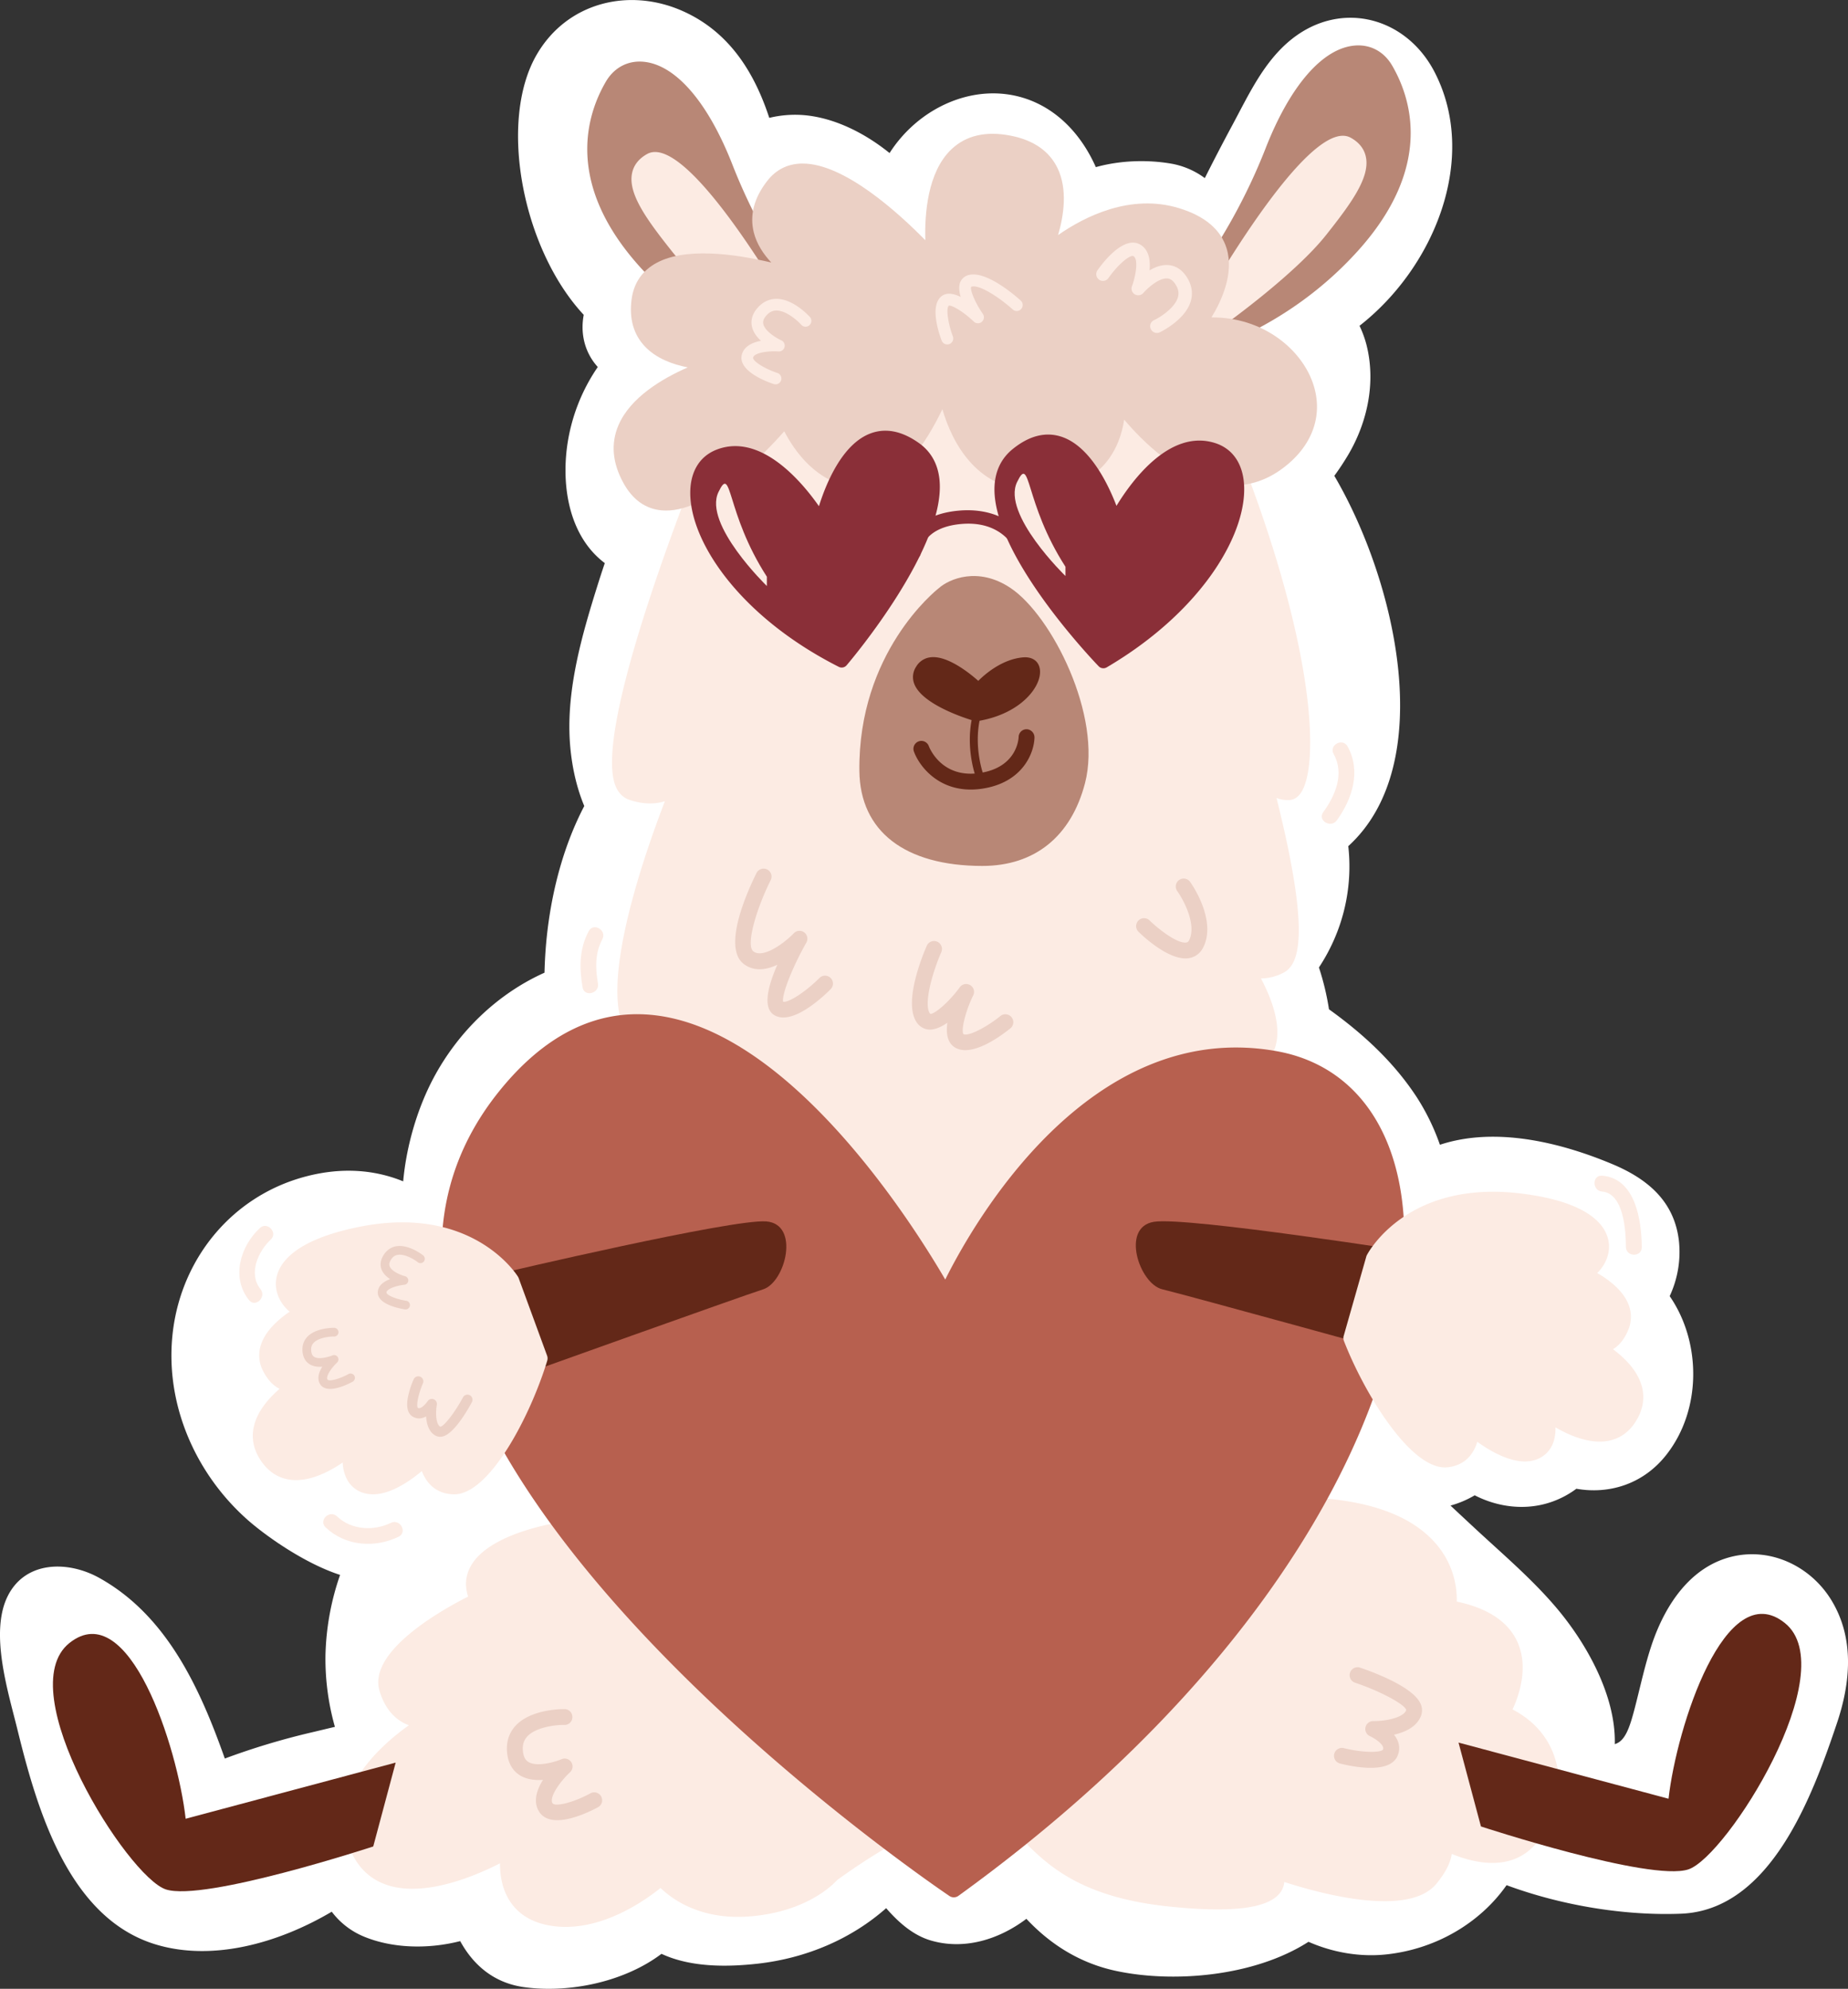 <?xml version="1.0" encoding="UTF-8"?> <svg xmlns="http://www.w3.org/2000/svg" viewBox="0 0 1874.37 2016.63"><rect x="0" y="0" width="1874.37" height="2016.63" fill="#333333" stroke="none"/> <defs> <style>.cls-1{fill:#fff;}.cls-2{fill:#fcebe3;}.cls-3{fill:#b88776;}.cls-4{fill:#b7604f;}.cls-5{fill:#632818;}.cls-6{fill:#ebd0c5;}.cls-7{fill:#8a2f38;}</style> </defs> <g id="Слой_2" data-name="Слой 2"> <g id="PATTERN"> <path class="cls-1" d="M1858,1623.36c-20.41-34.15-60.07-54-99.53-45.37-43.9,9.67-69.71,49.82-83.12,89.55-7.07,21-11.65,42.91-17.21,64.29-5.32,20.47-9.91,33.76-20.31,36.69,1.24-48.78-28.38-101.51-58.31-137.15-24.7-29.42-54.38-54.63-82.5-80.67-8.61-8-17.19-16-25.83-24.07a100.27,100.27,0,0,0,24.56-10.41c22.67,11.66,49.68,15.48,74.91,7.69a93,93,0,0,0,28.21-14.34c31.9,5.64,66.88-3.67,91-34.1,36.48-46.06,35.64-115,3.63-161.2a105.66,105.66,0,0,0,9.35-56.23c-4.75-40.39-32.25-62.9-67.67-77.71-54.52-22.81-119.5-37.78-174.71-19.55a227.71,227.71,0,0,0-23.16-47.72c-23.61-36.27-54.89-64.86-89.37-89.66A262.77,262.77,0,0,0,1337.74,981a179.21,179.21,0,0,0,9.78-16.59,184.64,184.64,0,0,0,20-106.42c91.31-83.21,48.54-268.71-14.16-375.51a259.06,259.06,0,0,0,14.74-22.43c19.21-33.12,27.43-73.17,17.82-110.59a105.73,105.73,0,0,0-7-19.1c76.54-59.78,120.83-170.61,76.18-257.19-28.72-55.69-94.5-73.46-144.89-33.53C1282,62.05,1266.56,96,1249.87,127q-14.4,26.73-27.87,53.6a80.51,80.51,0,0,0-34.84-14.8c-23.6-3.94-50.85-3.25-75.69,3.67-14.77-33.27-40.08-60.49-75-70.67-40.25-11.72-83,2.48-112.89,30.68a135.55,135.55,0,0,0-21.32,25.71c-26-20.94-55.93-35.33-85.09-38.28a110.54,110.54,0,0,0-36.91,2.61c-15-45.7-40.17-86.76-87-107.94-54.71-24.75-118-9.48-148.93,43.9-39.12,67.45-14.69,196.72,47.73,263.77-3.07,16.21-.27,33,9.57,47.05a58.93,58.93,0,0,0,4.68,5.84,186.75,186.75,0,0,0-30.66,77.4c-5.7,37.36-.6,81.82,26.1,110.88A88.21,88.21,0,0,0,613.42,571q-4,11.79-7.66,23.53c-15.7,50-31.24,104.44-27.78,157.42,1.39,21.16,5.84,44.36,14.63,65.35-20.41,39-32.11,83.13-37.29,126-1.59,13.22-2.69,27.8-3.05,43-47.9,21.48-87.83,60.15-112.75,107.17-15.56,29.35-27.15,66.72-30.59,104.4-29.14-11.91-62.45-14.45-98.51-5-73.8,19.29-125.56,81.57-135,156.53-9,72.07,21.73,143.91,75.63,191.65,17.55,15.55,57.14,44,93.89,55.89a265.36,265.36,0,0,0-14.84,82.36,253,253,0,0,0,9.59,71.71c-8.78,2.06-17.41,4.18-25.8,6.13a730,730,0,0,0-85.87,26C202.63,1711.24,169,1638,100.72,1600c-31.42-17.5-74.69-17.72-92.81,18.27-18.68,37.09.37,97.21,9.62,134.86C37.27,1833.5,69,1944.69,157.86,1971.62c56.94,17.26,123.36-.55,178.62-33.17a78.15,78.15,0,0,0,32.46,25.16c28.88,12,65,13.06,97.82,4.65,13.45,24.54,34.39,42.47,64.8,46.69,45.2,6.27,101.28-5,139.37-33.79,29.55,13.8,66.44,13.46,97.48,10,49.53-5.55,95.14-25.14,130.4-56.3,12.89,14.85,27.63,27.62,45.42,32.81,33.72,9.83,68.81-.89,96.8-22,23.85,25.51,53.57,44.6,89.85,52.58,57.56,12.65,140.54,6.48,196.29-29.28,24.51,10.79,52,15.63,78.71,12.81,50.27-5.3,95.18-31.73,122.19-70.23,57.63,21.33,121.9,31.11,177,28.93,91.17-3.6,133.63-120.55,158.14-193.39C1876.94,1706.23,1881,1661.75,1858,1623.36Z"></path> <path class="cls-2" d="M573.72,1953.85a93.74,93.74,0,0,1-15.58-1.28c-18.1-3-31.7-11.1-40.44-24s-10.63-28-10.55-39.19c-24,12.29-74.7,34.14-112.87,22.52-17.17-5.24-29.88-16.51-37.73-33.5-26.76-57.78,26.53-106.45,58.17-129-11.86-4.35-23.66-14.44-29.78-34.85-12.11-40.38,64.5-82.84,89.85-95.62-3.47-10.58-2.74-20.66,2.19-30,15.89-30.29,71.48-42.09,90-45.23,50.88-190.67,107.7-465,76.84-487.48-44.95-32.77,7.39-183.72,30.54-243.75-9.35,2.83-21.53,3.56-36.37-1.59-4-1.4-9.61-4.78-13.26-12.93-27.08-60.53,92.49-350.38,106.21-383.23a7.93,7.93,0,0,1,2.53-3.28c295.23-226.47,499.35-7.12,501.38-4.88a8,8,0,0,1,1.43,2.24c97.19,228.25,103,362.9,83.82,394.15-3.93,6.43-8.68,8-12,8.26a30.27,30.27,0,0,1-13.37-2.08c35.39,141.58,22.43,169.52,6.6,177.45a51.52,51.52,0,0,1-22.36,5.58c27.32,51.83,14.43,75,6.83,83l22.91,442.82h.1c71.43,0,121.26,16.14,148.17,48a86.06,86.06,0,0,1,20.56,58c31.38,6.62,52,20.26,61.37,40.6,11.95,26,1.6,55.08-4.77,68.76,25.55,13.29,41.72,35,45.87,61.73,4.6,29.73-6.85,62.17-28.5,80.72-23.86,20.48-56.49,13.28-79.06,4.06-1.15,8.86-6.3,18.93-15.41,30.1-28.29,34.7-117.94,10.19-154.4-1.65a20.89,20.89,0,0,1-2.59,8.38c-10.2,18.26-48.29,23.58-116.39,16.28-89.26-9.57-122.49-43.12-146.76-67.62-14.45-14.6-24.9-25.16-42.58-26.48-47.72-3.52-136.84,61.32-145.33,67.59-4.76,5.28-32.46,33-90.69,36.92-48.44,3.25-77-17.93-88.32-29C655.31,1926.18,616.6,1953.85,573.72,1953.85Z"></path> <path class="cls-3" d="M996.39,878.05h-.12c-78.54-.07-123.95-35.17-124.63-96.32C870.33,661.9,948.75,599.1,952.1,596.49c10.53-9.47,39.9-22.21,72.71-.37,41.84,27.84,93.46,129.74,75.68,198C1086.39,848.24,1049.42,878.05,996.39,878.05Z"></path> <path class="cls-4" d="M967.46,1923.88a8.08,8.08,0,0,1-4.51-1.38c-19.07-12.9-467.85-319.29-511.67-609.64-11.63-77,6.79-146.3,54.73-206,45.6-56.77,97.44-82.94,154-77.85,140.52,12.68,266.58,213.25,298.73,268.44,28.51-57.23,146.23-265.17,335.66-231.66,63.34,11.17,107.09,56,123.19,126.1,38.72,168.71-84.15,469.25-445.45,730.44A8,8,0,0,1,967.46,1923.88Z"></path> <path class="cls-5" d="M1054.76,679c-1-8.51-7.62-13.25-17.13-12.43-21.33,1.86-38.77,17.18-45.4,23.82-8.15-7.27-31.11-26-48.41-23.9A19.35,19.35,0,0,0,929.23,676a19,19,0,0,0-1.93,17.43c7.45,19.43,45.62,32.82,58.18,36.76-5.79,30.43,4,57.1,4.53,58.4a4,4,0,0,0,3.76,2.6,3.92,3.92,0,0,0,1.42-.26,4,4,0,0,0,2.33-5.19c-.11-.3-9.67-26.19-4-54.9C1036.07,723.21,1056.77,695.67,1054.76,679Z"></path> <path class="cls-3" d="M1211.53,358.58a8,8,0,0,1-6.33-3.09L1183,327.1a8.06,8.06,0,0,1,.53-10.52c.6-.62,59.74-63,100.14-166.23,24.92-63.67,58-101.65,90.74-104.19,15.7-1.21,29.35,6.18,37.59,20.3,19.73,33.84,41.49,103.22-34.48,187.63-73.17,81.3-160.4,103.36-164.08,104.26A7.74,7.74,0,0,1,1211.53,358.58Z"></path> <path class="cls-2" d="M1238.23,330.19a7.3,7.3,0,0,1-1.4-.13,8,8,0,0,1-5.25-3.39l-9.38-13.82a8.06,8.06,0,0,1-.29-8.58c32.82-56,112.84-184.28,148.2-164.56,8.52,4.76,13.67,11.37,15.31,19.67,4.11,20.73-15,46.88-40.4,78.92-31.15,39.28-99.22,88.31-102.1,90.38A8,8,0,0,1,1238.23,330.19Z"></path> <path class="cls-3" d="M814.93,375a8.31,8.31,0,0,1-1.91-.23c-3.68-.9-90.91-23-164.08-104.26-76-84.42-54.21-153.79-34.47-187.63,8.24-14.12,21.91-21.52,37.59-20.31,32.74,2.55,65.82,40.52,90.74,104.2C783.2,270.06,842.34,332.41,842.94,333a8.06,8.06,0,0,1,.53,10.52l-22.21,28.39A8,8,0,0,1,814.93,375Z"></path> <path class="cls-2" d="M788.23,346.64a8.09,8.09,0,0,1-4.69-1.51c-2.88-2.07-70.94-51.1-102.1-90.38-25.4-32-44.51-58.19-40.4-78.92,1.65-8.3,6.8-14.92,15.32-19.67,35.35-19.61,115.37,108.54,148.19,164.56a8.06,8.06,0,0,1-.29,8.58l-9.38,13.81a8,8,0,0,1-5.25,3.4A7.3,7.3,0,0,1,788.23,346.64Z"></path> <path class="cls-6" d="M1390.19,1792.57c-11.51,0-23.75-2.55-31.06-4.39a8,8,0,1,1,3.91-15.59c19.07,4.77,37.3,4.72,39.66,1.51,2.1-4.93-8.81-11.66-13-13.56a8,8,0,0,1,3.28-15.38c.26,0,.56,0,.84,0,11.8,0,29.79-3.47,32.48-11.17-1-5.53-26.23-19.19-51.9-27.74a8,8,0,0,1,5.07-15.27c8.68,2.89,52.38,18.19,61,35.85a15.83,15.83,0,0,1,1,12.47c-4.07,11.61-16.32,17.1-27.55,19.67,4.68,5.9,7.06,13.21,3.55,21.47C1413.49,1789.77,1402.24,1792.57,1390.19,1792.57Z"></path> <path class="cls-5" d="M508.32,1291s234.63-55.3,268.94-52.49,19.46,61.64-3.27,68.88-247.38,87.72-247.38,87.72S480.78,1360.76,508.32,1291Z"></path> <path class="cls-5" d="M1442.55,1271.15s-238.1-37.64-272.1-32.26-14.81,62.91,8.4,68.43,253.24,69,253.24,69S1475.22,1338.71,1442.55,1271.15Z"></path> <path class="cls-5" d="M979.42,800.42c-30.85-2.3-47.56-24.88-52.46-38.35a8,8,0,0,1,15.1-5.53h0c.5,1.36,12.79,33,51.54,27.3,38.32-5.64,39.53-35.3,39.57-36.55a8.06,8.06,0,0,1,8.19-7.86,8.27,8.27,0,0,1,7.88,8.1c-.18,15.37-11.54,46.07-53.29,52.22A75.08,75.08,0,0,1,979.42,800.42Z"></path> <path class="cls-7" d="M989.81,517.75c32.18,3,49.6,22.64,54.71,34.21,1.58,3.58-.66,7.42-5,8.56s-9.13-.82-10.73-4.38h0c-.52-1.17-13.33-28.38-53.76-24.83-40,3.52-41.23,28.58-41.27,29.65-.13,3.73-3.94,6.6-8.55,6.38-4.23-.24-8.28-3.38-8.22-7.12.19-13,12.06-38.63,55.6-42.45A96.34,96.34,0,0,1,989.81,517.75Z"></path> <path class="cls-6" d="M675.62,517.7c-1.42,0-2.83-.05-4.23-.17-16.44-1.41-29.5-10.61-38.83-27.36-11.49-20.6-13.24-40.49-5.22-59.13,12.06-28,44.12-47.07,70.23-58.5-15.33-3-31.81-9.06-43.24-21-11.62-12.11-16.26-28.13-13.78-47.6,2-15.79,9.67-27.86,22.76-35.88,29.37-18,81.38-10.78,119-1.86-8-8.5-14.86-18.8-17.81-30.73-4.27-17.32.32-34.82,13.66-52,8.76-11.29,20.4-17.22,34.58-17.63q.76,0,1.53,0c42.25,0,97.47,50.44,124.25,77.74-.77-26.59,2.26-69.16,26.39-92.13,14.87-14.15,35.13-18.82,60.32-13.85,23.09,4.55,39,15.59,47.37,32.82,10.37,21.45,6.4,48,.59,67.93,27-18.79,73.38-42.29,122.66-27.28,26.19,8,42.44,21.73,48.29,40.88,7.74,25.35-5.32,53.39-15.39,69.9h.94c49.69,0,87.48,30,100.66,63.21,13.46,33.85,1.6,68.07-31.72,91.53-19.06,13.41-40.06,18.19-62.36,14.2-41.36-7.4-77.35-43.24-96.06-65.29-2,13.54-7.25,30.82-19.91,45.24-15,17.09-36.95,26.24-65.18,27.19-64.41,2-89.69-50.19-99.3-83-14.9,31.25-45.41,81.83-85.36,79.38-41.44-2.44-65.12-37.78-75-57C774.81,460.77,720,517.7,675.62,517.7Z"></path> <path class="cls-5" d="M378.57,1872.29s-171.5,56.28-210.35,43.55S10.11,1714.19,70.41,1666s109.68,105.27,117.9,178.2l213-56.93Z"></path> <path class="cls-5" d="M1502.08,1852s171.5,56.28,210.36,43.55,158.1-201.65,97.81-249.89S1700.56,1751,1692.34,1823.89l-213-56.93Z"></path> <path class="cls-2" d="M460.71,1515.23h-.6c-18.43-.46-27.95-12.06-32.26-23.58-13.56,11.38-37.18,27.57-57.2,22.68a28.1,28.1,0,0,1-18.07-13.13,40,40,0,0,1-5-18.24c-13.34,9.16-33.51,19.76-52.49,17.56-12.68-1.48-23.05-8.19-30.82-19.92-7.5-11.33-9.64-23.34-6.39-35.73,3.79-14.42,14.6-27,25.69-36.63-6.68-3.31-12.26-9.33-16.68-18a33.83,33.83,0,0,1-2.1-27c4.86-14.53,18.58-26.13,29-33.2-8-6.67-14-16.88-14-28.23,0-15.23,11-43,84.42-57.76,114-23,159.29,47.52,161.16,50.52a8.78,8.78,0,0,1,.72,1.48l28.8,78.55a8.06,8.06,0,0,1,.15,5.11C538.38,1434.6,496.94,1515.23,460.71,1515.23Z"></path> <path class="cls-2" d="M1465.42,1487.93c-35.88,0-81.93-75.64-102.31-128.22a8.06,8.06,0,0,1-.24-5.11l22.92-80.46a7.75,7.75,0,0,1,.61-1.53c1.64-3.13,41.53-76.75,157-62.32,74.27,9.3,87.31,36.17,88.47,51.36.86,11.31-4.4,21.95-11.87,29.19,10.93,6.28,25.47,16.83,31.39,31a33.79,33.79,0,0,1-.08,27.08c-3.77,8.95-8.9,15.37-15.3,19.17,11.76,8.79,23.46,20.52,28.31,34.63,4.17,12.11,2.92,24.25-3.73,36.1-6.87,12.28-16.72,19.73-29.25,22.15-18.85,3.61-39.68-5.49-53.65-13.63.13,6-.7,12.65-3.62,18.56a28.09,28.09,0,0,1-17,14.43c-19.64,6.35-44.37-8-58.73-18.39-3.45,11.82-12.08,24.09-30.42,25.91C1467.05,1487.89,1466.24,1487.93,1465.42,1487.93Z"></path> <path class="cls-6" d="M794.52,1031.71a17.65,17.65,0,0,1-8.93-2.25c-12.07-6.9-7.24-28.21,2.83-51.19-10.92,5.11-23.27,7.16-33.75-.57-22.78-16.77,3.92-75,12.64-92.46a8,8,0,1,1,14.39,7.19c-14.72,29.46-25.53,66.42-17.5,72.34,10.16,7.43,31.81-9,40.71-18.23a8,8,0,0,1,12.77,9.55c-14.29,25.34-24.88,52.52-23.38,59.68,5.67,1.08,23-10.26,36.82-24.09a8,8,0,0,1,11.37,11.37C835,1010.51,812.25,1031.71,794.52,1031.71Z"></path> <path class="cls-6" d="M979.06,1064.84a20.29,20.29,0,0,1-9.18-2c-9-4.49-10.54-14.7-9-25.81-6,4.27-12.49,7.06-18.11,7a16.5,16.5,0,0,1-13.53-8.21C916.46,1015.14,936,968.17,940,959a8,8,0,0,1,14.73,6.46c-8.62,19.68-18,51.89-11.77,61.87a3,3,0,0,0,.52.65c3.64.89,17.92-10.64,29.6-26.33a8,8,0,0,1,13.71,8.25c-8.38,17.62-12.08,35.58-9.57,38.71,5.25,2.54,24.14-7.52,37.42-18.35a8,8,0,0,1,10.16,12.47C1017.66,1048.49,996.08,1064.84,979.06,1064.84Z"></path> <path class="cls-2" d="M950.2,307.47a15.4,15.4,0,0,1,3.63-6.09c5.34-5.34,13-4,20.6-.25-1.62-5.28-2.07-10.62-.65-14.62a12.44,12.44,0,0,1,9.11-7.72c17.83-4.25,46.79,20.91,52.41,26a6.06,6.06,0,1,1-8.13,9c-12-10.86-32.85-25.24-41.47-23.19a1.91,1.91,0,0,0-.59.22c-1.51,2.39,3.34,15.36,11.78,27.47a6.07,6.07,0,0,1-9.18,7.84C977.1,315.92,965.13,309,962.29,310c-3.07,3.15-.38,19.07,4.2,31.16a6.07,6.07,0,0,1-11.35,4.3C952.69,339,946.14,319.66,950.2,307.47Z"></path> <path class="cls-6" d="M1202.4,971.82c-19,0-42.77-22.24-47.63-27A8,8,0,0,1,1166,933.32c10.17,9.91,29,24,37.44,22.33.67-.12,1.8-.33,2.9-2.72,7.42-16.11-6.35-41.09-12.28-49.35a8,8,0,0,1,13-9.4c1.1,1.51,26.71,37.53,13.85,65.47-3.8,8.24-10,11-14.59,11.81A20.76,20.76,0,0,1,1202.4,971.82Z"></path> <path class="cls-6" d="M565.22,1845.65c-7.76,0-14.67-2.37-18.69-9.08-6-10.09-1.94-22,4.24-31.83-7.56.58-15.58-.18-22.32-3.93-5.23-2.91-11.87-8.93-13.78-21-1.78-11.35.83-21.44,7.57-29.17,15.72-18.07,49-17.63,50.42-17.64a8,8,0,0,1,7.89,8.17,7.91,7.91,0,0,1-8.16,7.91c-7.24-.26-29.11,1.83-38,12.13-3.6,4.16-4.84,9.42-3.79,16.1,1,6.21,3.73,8.4,5.71,9.51,9.24,5.14,27.46-.55,33.13-2.94a8,8,0,0,1,8.59,13.29c-9.53,8.89-21.31,25.11-17.67,31.18,2.52,4.19,21.92-.84,38.48-9.94a8,8,0,0,1,7.74,14.08C601.24,1835.36,581.38,1845.65,565.22,1845.65Z"></path> <path class="cls-6" d="M334.84,1408.34c-4.27,0-8.06-1.31-10.27-5-3.33-5.55-1.08-12.08,2.33-17.51-4.16.32-8.57-.1-12.28-2.16-2.88-1.6-6.53-4.91-7.58-11.58-1-6.24.46-11.78,4.16-16,8.65-9.94,27-9.7,27.73-9.71a4.43,4.43,0,0,1,4.34,4.5,4.35,4.35,0,0,1-4.49,4.35c-4-.15-16,1-20.91,6.67-2,2.28-2.67,5.18-2.09,8.85.54,3.41,2.05,4.62,3.14,5.23,5.08,2.83,15.1-.3,18.22-1.62a4.42,4.42,0,0,1,4.72,7.31c-5.24,4.89-11.72,13.81-9.71,17.15,1.38,2.3,12.05-.46,21.15-5.47a4.42,4.42,0,1,1,4.26,7.74C354.65,1402.68,343.72,1408.34,334.84,1408.34Z"></path> <path class="cls-2" d="M1139.52,248.54c5.9-2.93,12-3.73,17.62-.15,8.4,5.38,9.76,15.95,8.78,25.78,5.53-3.29,11.9-5.74,18.43-5.43,5.08.24,12.4,2.32,18.42,10.81,5.62,7.94,7.44,16.59,5.24,25-5.14,19.66-30.6,31.86-31.67,32.41a6.81,6.81,0,0,1-9.07-3.24,6.69,6.69,0,0,1,3.22-9.08c5.6-2.54,21.42-12.37,24.33-23.56,1.17-4.51.13-9-3.19-13.66-3.08-4.35-6-5-7.92-5.07-9-.42-20.65,10.77-24.06,14.72a6.82,6.82,0,0,1-11.54-6.86c3.89-10.35,6.73-27.11,1.68-30.35-3.5-2.23-16.34,8.9-25.49,22.05a6.81,6.81,0,1,1-11.19-7.78C1116,269.93,1127.25,254.62,1139.52,248.54Z"></path> <path class="cls-2" d="M757,373.81c-3.88-4.18-6.06-9.09-4.46-14.61,2.41-8.31,10.86-12,19.28-13.64-4.1-3.79-7.71-8.49-9.05-14-1.06-4.28-1.13-10.88,4.45-18,5.22-6.64,12-10.27,19.5-10.51,17.61-.57,34,17.59,34.74,18.35a5.91,5.91,0,0,1-.46,8.34,5.81,5.81,0,0,1-8.35-.45c-3.48-4-15.55-14.76-25.57-14.42-4,.13-7.5,2.1-10.57,6-2.86,3.63-2.66,6.21-2.26,7.83,1.84,7.55,14,14.52,18.15,16.38a5.91,5.91,0,0,1-2.86,11.29c-9.56-.69-24.2,1.07-25.65,6.07-1,3.46,11.42,11.4,24.61,15.76a5.91,5.91,0,1,1-3.72,11.22C780.59,388.08,765.11,382.52,757,373.81Z"></path> <path class="cls-6" d="M388.37,1319.7c-3.39-2.58-5.62-5.93-5.14-10.2.71-6.43,6.47-10.25,12.46-12.5-3.5-2.27-6.75-5.28-8.45-9.16-1.31-3-2.21-7.87,1-13.81,3-5.55,7.51-9.09,13-10.22,12.91-2.66,27.31,8.63,27.93,9.1a4.41,4.41,0,0,1,.73,6.2,4.35,4.35,0,0,1-6.21.74c-3.08-2.53-13.34-8.91-20.68-7.38-3,.61-5.25,2.5-7,5.77-1.65,3-1.17,4.92-.67,6.06,2.32,5.33,12.18,8.92,15.46,9.76a4.42,4.42,0,0,1-.68,8.68c-7.13.71-17.69,3.87-18.12,7.74-.29,2.67,9.86,7,20.14,8.49a4.42,4.42,0,0,1-1.31,8.74C407.55,1327.22,395.43,1325.09,388.37,1319.7Z"></path> <path class="cls-7" d="M1119.08,677.62a6.52,6.52,0,0,1-4.71-2c-4.49-4.64-109.79-114.45-105.6-183.38.94-15.35,7.11-27.76,18.36-36.88,16.58-13.42,33-17.69,48.91-12.7,29.42,9.26,48.13,48.71,56.36,70.27,15.59-25.54,54.13-78.24,100-63.69,16.56,5.24,26.89,18.92,29.1,38.52,5.63,50-40.35,131-139.1,189A6.56,6.56,0,0,1,1119.08,677.62Z"></path> <path class="cls-7" d="M853.78,676.89a6.67,6.67,0,0,1-3-.7c-102.17-51.76-153.09-129.71-150.58-180,1-19.7,10.45-34,26.66-40.26,44.82-17.35,86.62,32.84,103.77,57.36,6.87-22,23.09-62.57,51.88-73.64,15.56-6,32.24-2.72,49.6,9.64,11.79,8.4,18.73,20.4,20.62,35.67,8.46,68.53-89.8,184.68-94,189.59A6.55,6.55,0,0,1,853.78,676.89Z"></path> <path class="cls-6" d="M413.55,1417.74a86.24,86.24,0,0,1,6-19.1,5.13,5.13,0,0,1,9.41,4.11c-5,11.51-6.91,23-5.14,24.82,2.88,1.84,8.27-4.32,9.91-6.77a5.13,5.13,0,0,1,9.34,3.69c0,.17-.07.36-.09.53-1.25,7.43-1,19.13,3.6,21.64,3.59-.06,14.86-14.49,23-29.76a5.13,5.13,0,1,1,9.07,4.81c-2.73,5.16-17,31.06-29,34.66a10.14,10.14,0,0,1-8-.71c-6.88-3.79-9-12.08-9.48-19.43-4.2,2.33-9.06,3.06-13.89,0C412.85,1432.71,412.27,1425.33,413.55,1417.74Z"></path> <path class="cls-2" d="M1625.13,1192.13c-10.31-.88-10.51,15.2-.23,16.08,22.14,1.9,24.11,39.8,24.23,56.16.08,10.33,16.16,10.61,16.08.22C1665,1237.53,1658.89,1195,1625.13,1192.13Z"></path> <path class="cls-2" d="M263.54,1245.25c-19.91,18.66-29.26,50.16-11,73,6.46,8.1,18.08-3,11.67-11.07-12.56-15.73-2.41-38.24,10.41-50.26C282.17,1249.83,271.09,1238.17,263.54,1245.25Z"></path> <path class="cls-2" d="M396.53,1544.15c-17.55,8.47-40.09,7.35-54.63-6.51-7.48-7.12-19.17,3.92-11.67,11.07,19.95,19,49.7,21.27,74,9.56C413.57,1553.77,405.83,1539.67,396.53,1544.15Z"></path> <path class="cls-2" d="M1366.78,756.85c-5-9.05-19.16-1.35-14.12,7.69,11.16,20,1.8,42-10.54,59-6.07,8.38,7.73,16.64,13.77,8.31C1371.65,810.08,1380.68,781.77,1366.78,756.85Z"></path> <path class="cls-2" d="M597.15,944.12c-9.68,18.08-9.68,37.22-6.28,57,1.76,10.22,17.36,6.3,15.61-3.86-2.64-15.35-3.11-30.74,4.44-44.83C615.79,943.34,602.05,935,597.15,944.12Z"></path> <path class="cls-2" d="M777.81,594.22S713.1,531.56,728.69,499c13.95-29.1,7.08,20.62,49.12,85.8Z"></path> <path class="cls-2" d="M1080.67,584.08s-64.71-62.65-49.12-95.19c14-29.1,7.08,20.62,49.12,85.8Z"></path> </g> </g> </svg> 